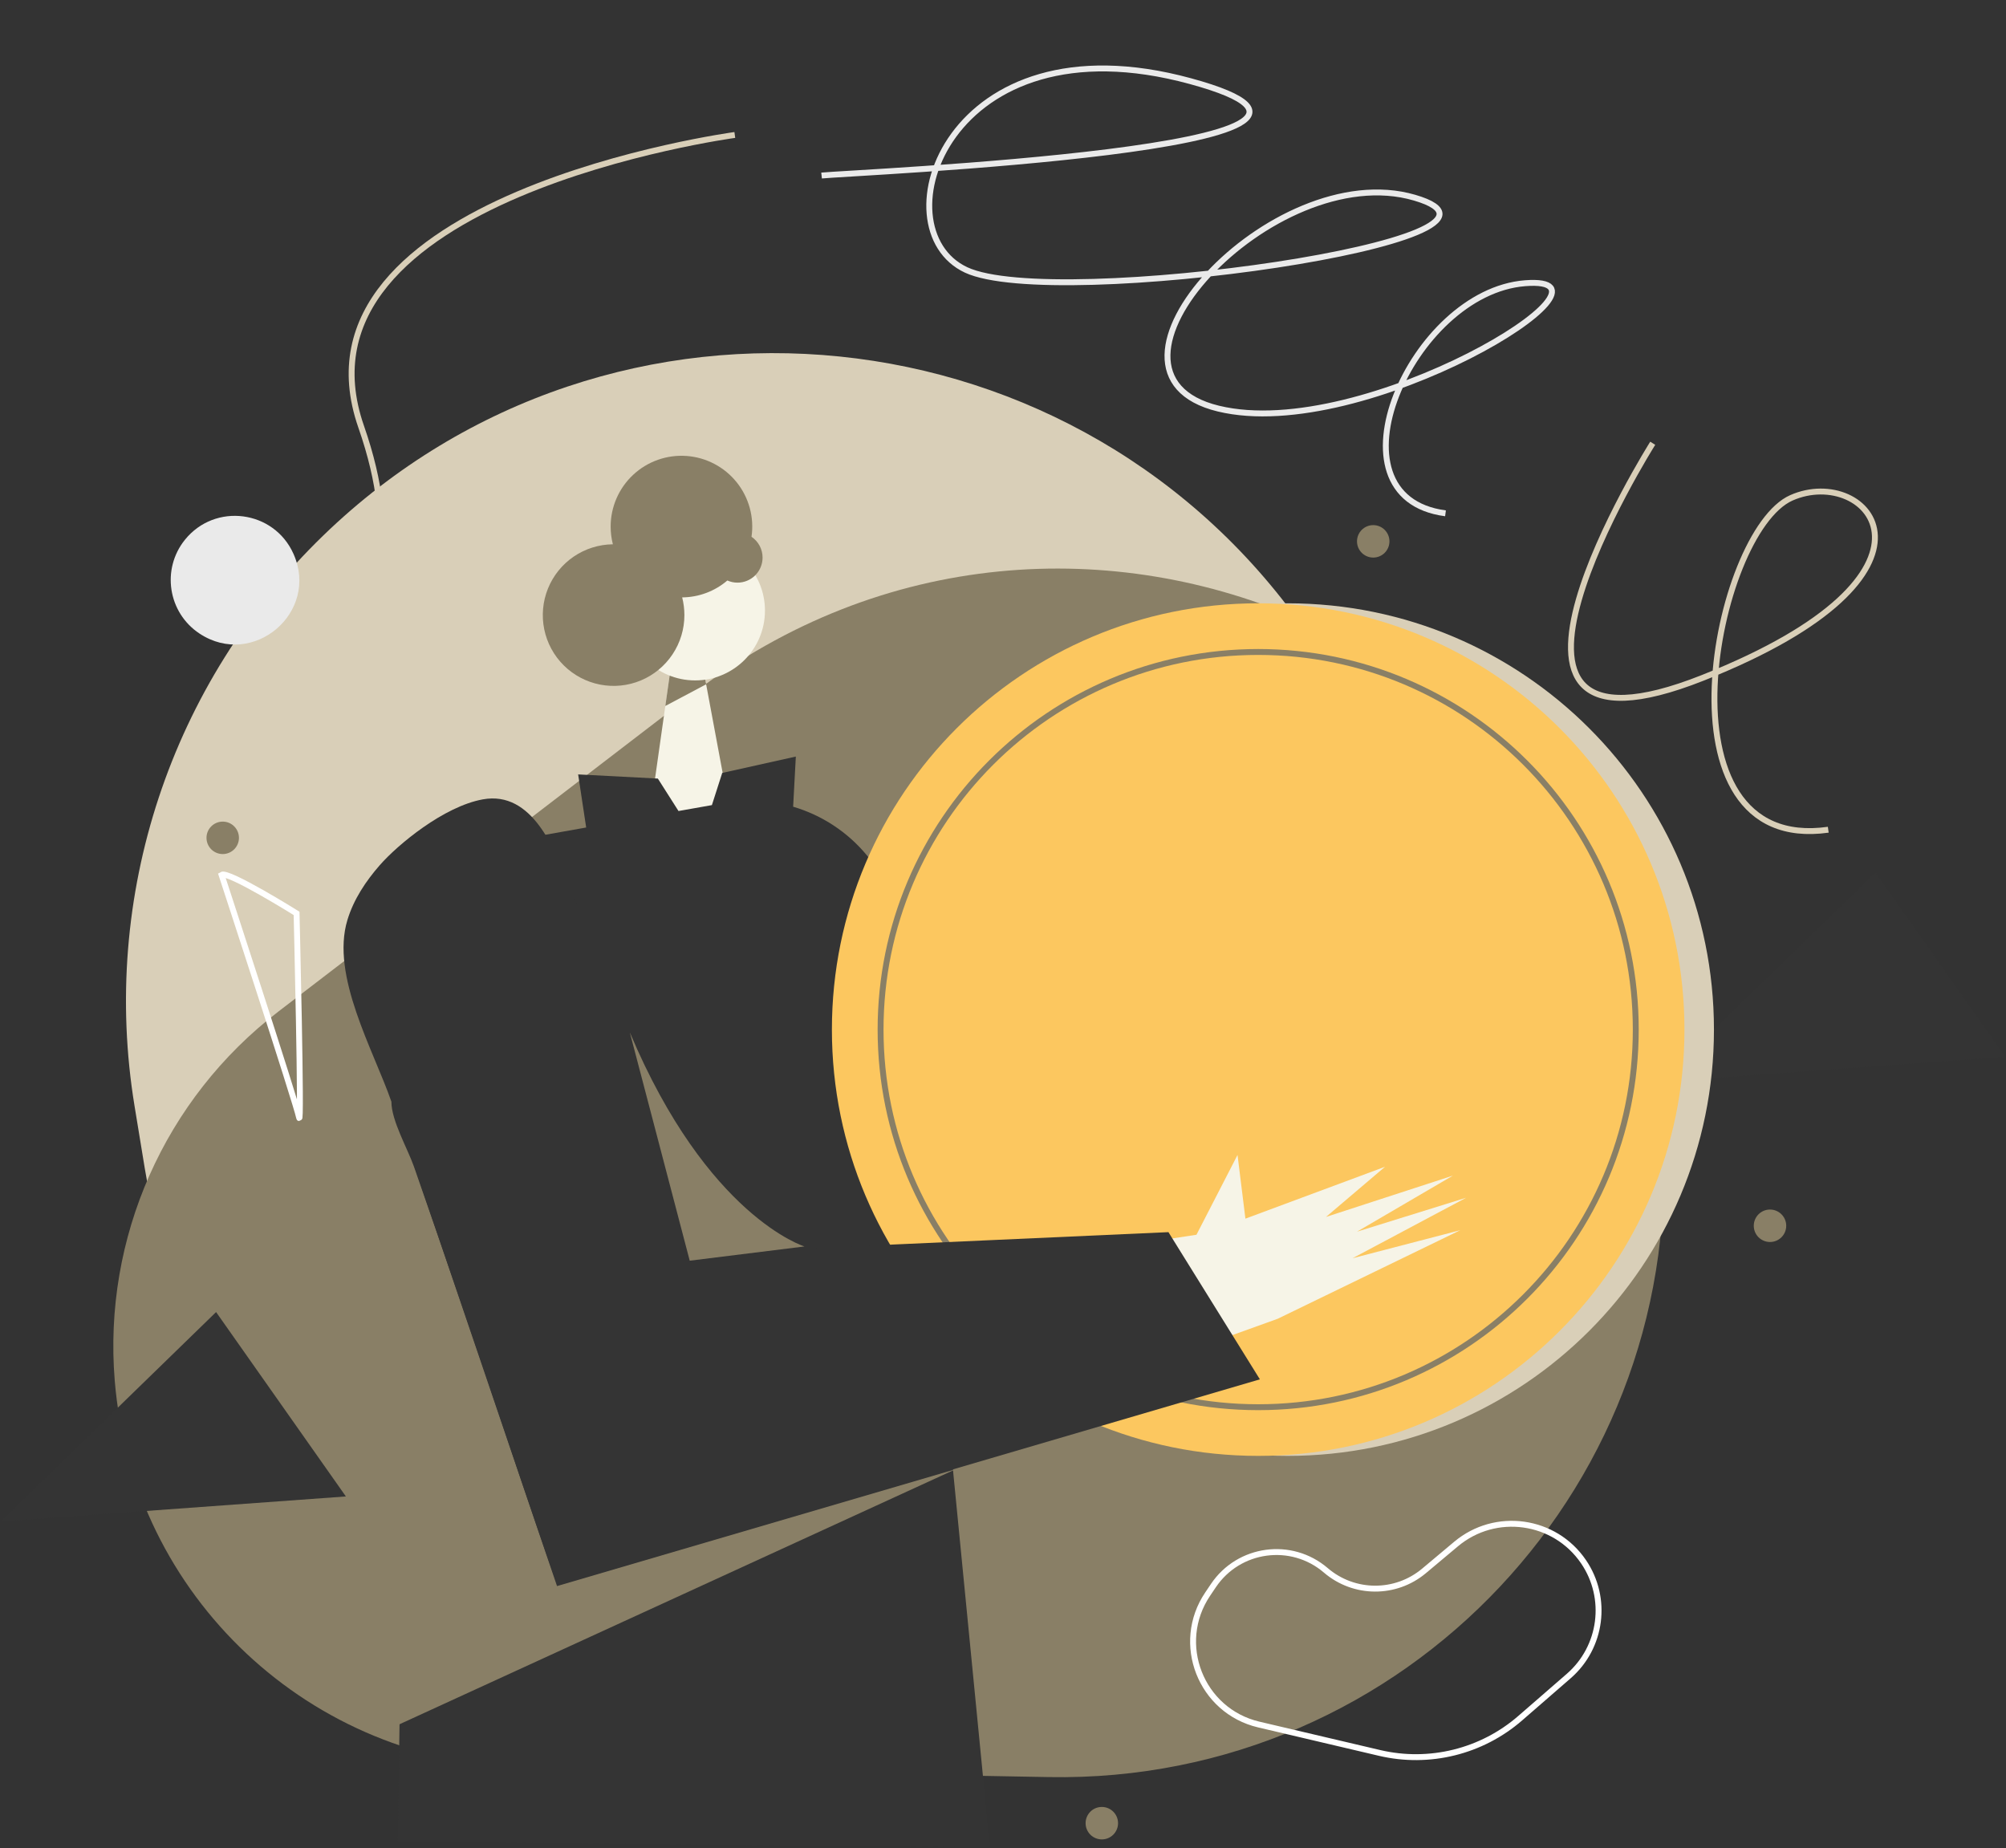 <?xml version="1.0" encoding="UTF-8"?> <svg xmlns="http://www.w3.org/2000/svg" width="1360" height="1253" viewBox="0 0 1360 1253" fill="none"><rect x="0" y="0" width="1360" height="1253" fill="#333333" stroke="none"/> <path d="M219.061 363.135C414.865 173.495 734.325 206.152 887.708 431.487L911.713 466.753C1095.88 737.314 937.713 1107.65 614.911 1161.69V1161.69C369.977 1202.69 138.331 1036.92 98.117 791.852L91.209 749.755C67.902 607.717 115.668 463.273 219.061 363.135V363.135Z" fill="#D9CFB8"></path> <path d="M77.792 936.016C69.819 839.18 111.594 744.927 188.695 685.799L469.373 470.549C726.723 273.189 1100.45 439.17 1126.58 762.43V762.43C1146.08 1003.73 953.082 1209.17 711.036 1204.75L357.383 1198.29C210.673 1195.61 89.834 1082.25 77.792 936.016V936.016Z" fill="#897F66"></path> <path d="M496.37 558.47L439.41 560.88L451.06 478.61L454.01 457.82L477.32 456.28L478.74 463.91L496.37 558.47Z" fill="#F6F4E7"></path> <path d="M478.74 463.91L451.06 478.61L454.01 457.82L477.32 456.28L478.74 463.91Z" fill="#897F66"></path> <path d="M471.28 461.28C497.425 461.28 518.62 440.085 518.62 413.94C518.62 387.795 497.425 366.6 471.28 366.6C445.135 366.6 423.94 387.795 423.94 413.94C423.94 440.085 445.135 461.28 471.28 461.28Z" fill="#F6F4E7"></path> <path d="M671.14 1252.45L269.68 1248.53L279.68 581.92L397.41 561L391.96 525L446 527.82L460 549.82L482.64 545.82L489.64 524L539.55 512.9L537.72 546.9C557.301 552.659 574.714 564.14 587.721 579.869C600.729 595.598 608.738 614.856 610.72 635.17L671.14 1252.45Z" fill="#343434"></path> <path d="M151 579C157.075 579 162 574.075 162 568C162 561.925 157.075 557 151 557C144.925 557 140 561.925 140 568C140 574.075 144.925 579 151 579Z" fill="#897F66"></path> <path d="M747 1247C753.075 1247 758 1242.08 758 1236C758 1229.92 753.075 1225 747 1225C740.925 1225 736 1229.92 736 1236C736 1242.08 740.925 1247 747 1247Z" fill="#897F66"></path> <path d="M931 378C937.075 378 942 373.075 942 367C942 360.925 937.075 356 931 356C924.925 356 920 360.925 920 367C920 373.075 924.925 378 931 378Z" fill="#897F66"></path> <path d="M1200 842C1206.08 842 1211 837.075 1211 831C1211 824.925 1206.08 820 1200 820C1193.92 820 1189 824.925 1189 831C1189 837.075 1193.92 842 1200 842Z" fill="#897F66"></path> <path d="M498.18 91.5C498.18 91.5 190.39 133 244.85 289.27C299.31 445.54 169.85 454.5 169.85 454.5" stroke="#D9CFB8" stroke-width="4" stroke-miterlimit="10"></path> <path d="M1125.5 733.5L1271.5 591.5L1359.5 716.5L1125.5 733.5Z" fill="#343434"></path> <path d="M125.416 365.88C109.271 385.859 113.861 415.404 135.307 429.543V429.543C171.617 453.481 216.703 415.206 198.977 375.492V375.492C185.737 345.828 145.834 340.614 125.416 365.88V365.88Z" fill="#EAEAEA"></path> <path d="M853.41 1169.13C814.092 1159.89 796.186 1114.16 818.778 1080.68L822.682 1074.89C839.897 1049.38 875.5 1044.57 898.867 1064.6V1064.6C917.984 1080.99 946.148 1081.14 965.445 1064.97L987.155 1046.77C1013.84 1024.41 1054 1029.98 1073.59 1058.77V1058.77C1090.36 1083.42 1086.04 1116.73 1063.52 1136.28L1030.65 1164.83C1004.5 1187.54 969.02 1196.3 935.297 1188.38L853.41 1169.13Z" stroke="white" stroke-width="4" stroke-miterlimit="10"></path> <path d="M150.2 593.06C154.51 590.13 201.07 619.22 201.07 619.22C201.07 619.22 204.66 767.34 202.77 757.59C200.88 747.84 150.2 593.06 150.2 593.06Z" stroke="white" stroke-width="4" stroke-miterlimit="10"></path> <path d="M1120.5 300.5C1120.5 300.5 975.5 530.5 1154.5 459.5C1333.5 388.5 1266.5 314.5 1214.5 337.5C1162.5 360.5 1119.5 579.5 1239.5 562.5" stroke="#D9CFB8" stroke-width="4" stroke-miterlimit="10"></path> <path d="M557 119C576 117 972 100 807 55C642 10 595 155 655 183C715 211 1055 162 959 134C863 106 727 253 826 277C925 301 1111 186 1034 192C957 198 896 337 980 348" stroke="#EAEAEA" stroke-width="4" stroke-miterlimit="10"></path> <path d="M517 378C517 382.509 515.209 386.833 512.021 390.021C508.833 393.209 504.509 395 500 395C497.629 395.004 495.285 394.507 493.12 393.54C484.579 400.849 473.731 404.908 462.49 405C463.492 408.921 463.999 412.953 464 417C464 426.472 461.196 435.733 455.943 443.616C450.69 451.498 443.223 457.65 434.48 461.297C425.738 464.944 416.112 465.923 406.814 464.11C397.517 462.298 388.964 457.774 382.232 451.11C375.5 444.446 370.89 435.94 368.983 426.661C367.076 417.382 367.957 407.747 371.515 398.968C375.073 390.189 381.149 382.659 388.977 377.326C396.806 371.994 406.038 369.097 415.51 369C414.508 365.079 414.001 361.047 414 357C413.999 350.404 415.357 343.879 417.989 337.831C420.622 331.784 424.472 326.344 429.301 321.85C434.13 317.357 439.832 313.907 446.053 311.716C452.275 309.525 458.88 308.639 465.459 309.115C472.038 309.59 478.448 311.416 484.289 314.479C490.131 317.541 495.278 321.775 499.411 326.916C503.543 332.057 506.572 337.994 508.308 344.357C510.044 350.72 510.45 357.373 509.5 363.9C511.809 365.456 513.701 367.556 515.009 370.014C516.317 372.473 517 375.215 517 378Z" fill="#897F66"></path> <path d="M873 987C1032.61 987 1162 857.61 1162 698C1162 538.39 1032.61 409 873 409C713.39 409 584 538.39 584 698C584 857.61 713.39 987 873 987Z" fill="#D9CFB8"></path> <path d="M853 987C1012.61 987 1142 857.61 1142 698C1142 538.39 1012.61 409 853 409C693.39 409 564 538.39 564 698C564 857.61 693.39 987 853 987Z" fill="#FCC75F"></path> <path d="M853 954C994.385 954 1109 839.385 1109 698C1109 556.615 994.385 442 853 442C711.615 442 597 556.615 597 698C597 839.385 711.615 954 853 954Z" stroke="#897F66" stroke-width="4" stroke-miterlimit="10"></path> <path d="M276.3 776.93L377.64 1075.26L647.94 996.01L262 1173L276.3 776.93Z" fill="#897F66"></path> <path d="M994 812L920 835L985 797L899 825L939 791L844.35 826.17L839 783L811.16 837.09L782.42 841.47C790.533 866.137 799.13 890.623 808.21 914.93L866.21 894.06L990 834L917 853L994 812Z" fill="#F6F4E7"></path> <path d="M327.35 541.92C300.69 546.74 269.56 572.74 257.53 586.47C247.95 597.4 239.73 609.81 235.53 623.71C224.06 661.48 253.18 711.82 265.35 746.85C265.35 759.76 276.35 778.65 280.67 790.97L297.91 840.6C308.4 870.79 318.61 901.06 328.98 931.3C331.86 939.71 377.15 1075.04 378.16 1074.74L854.16 935.11L792.16 835.32L474.49 849.61C462.69 850.15 440.79 752.13 437.14 740.84C421.84 693.507 404.82 646.76 386.08 600.6C376.16 576.07 360.94 535.85 327.35 541.92Z" fill="#343434"></path> <path d="M427 699.9L427.26 700.9L467.61 854.67L545.41 845.02C545.41 845.02 479.71 825 427 699.9Z" fill="#897F66"></path> <path d="M0.5 1031.5L146.5 889.5L234.5 1014.5L0.5 1031.5Z" fill="#343434"></path> </svg> 